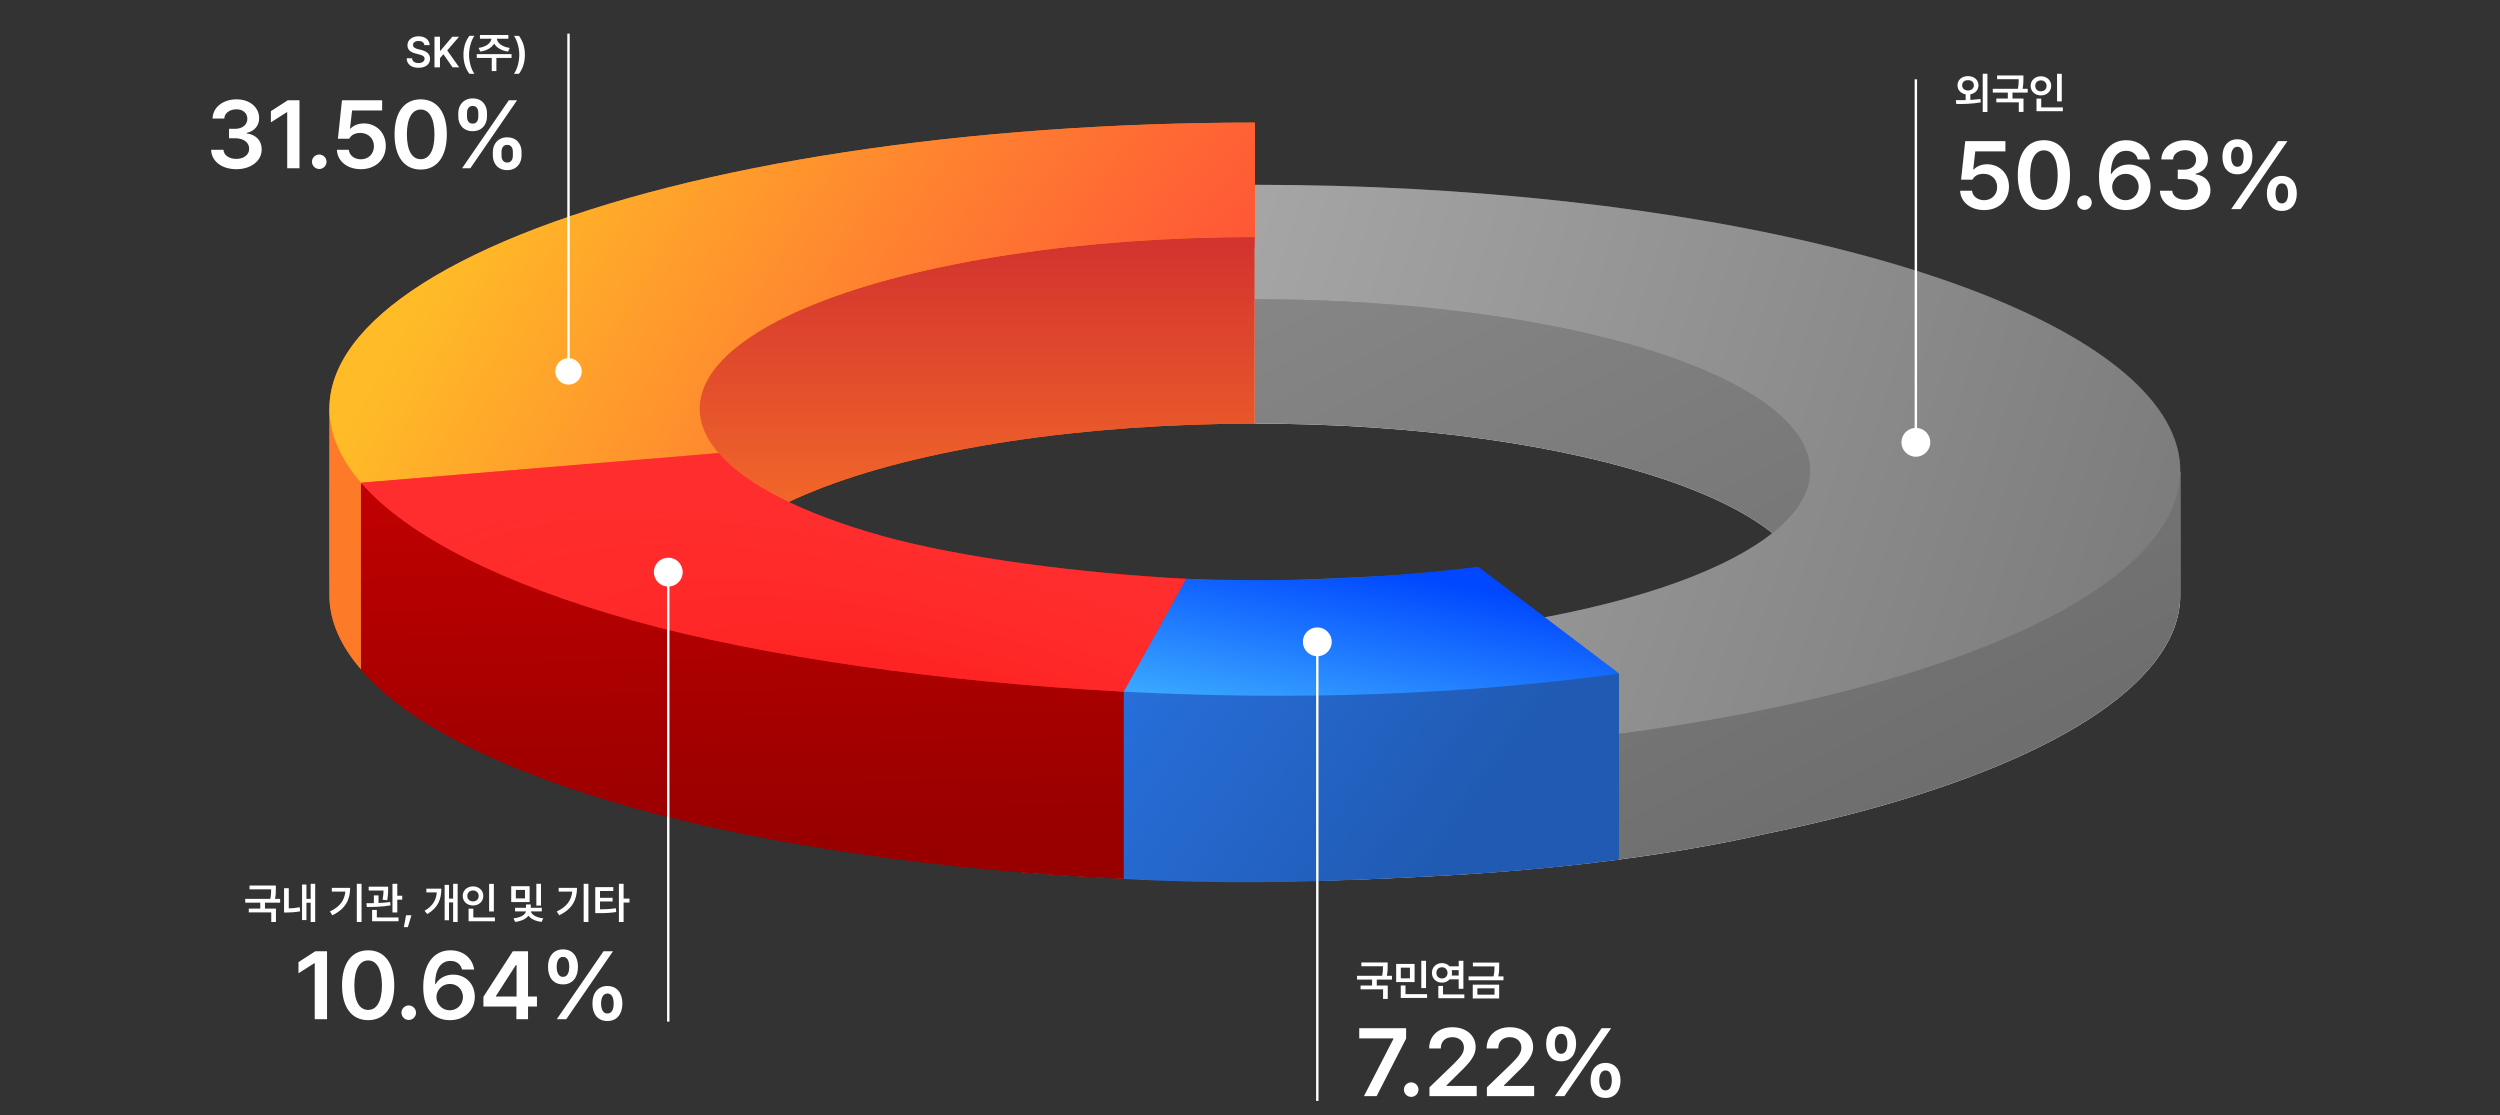 <svg width="1040" height="464" viewBox="0 0 1040 464" fill="none" xmlns="http://www.w3.org/2000/svg">
<rect x="0" y="0" width="1040" height="464" fill="#333333" stroke="none"/>
<path d="M150.156 278.435C141.662 268.636 137.284 258.574 137.048 248.494C136.94 243.89 137.047 170.014 137.047 170.014L144.435 172.668C155.956 154.764 180.645 137.919 216.593 123.436C252.541 108.953 298.784 97.221 351.746 89.147C404.707 81.073 462.967 76.873 522.018 76.873V176.224C486.588 176.224 451.632 178.743 419.855 183.588C388.078 188.432 360.332 195.472 338.763 204.161C317.194 212.851 302.381 222.958 295.468 233.701C288.556 244.443 289.731 255.534 298.901 266.114L150.156 278.435Z" fill="#ED5900"/>
<path d="M150.156 278.435C141.662 268.636 137.284 258.574 137.048 248.494C136.94 243.89 137.047 170.014 137.047 170.014L144.435 172.668C155.956 154.764 180.645 137.919 216.593 123.436C252.541 108.953 298.784 97.221 351.746 89.147C404.707 81.073 462.967 76.873 522.018 76.873V176.224C486.588 176.224 451.632 178.743 419.855 183.588C388.078 188.432 360.332 195.472 338.763 204.161C317.194 212.851 302.381 222.958 295.468 233.701C288.556 244.443 289.731 255.534 298.901 266.114L150.156 278.435Z" fill="#FD7A28"/>
<path d="M522.021 94.121C462.969 94.121 404.71 98.321 351.748 106.395C331.002 109.558 311.286 113.282 292.816 117.513L288.5 156.646V233.7H295.471C302.383 222.958 317.197 212.851 338.765 204.161C360.334 195.471 388.08 188.432 419.857 183.587C451.634 178.743 486.59 176.223 522.021 176.223V94.121Z" fill="url(#paint0_linear_1_5904)"/>
<path d="M522.015 102.745C576.815 102.745 630.984 106.362 680.899 113.354C730.814 120.345 775.326 130.551 811.458 143.288C847.591 156.025 874.511 170.999 890.418 187.211C901.165 198.163 906.972 196.317 906.972 196.317C906.972 196.317 906.999 247.919 906.985 248.494C906.87 253.389 905.778 258.289 903.702 263.166C896.549 279.962 877.879 296.092 848.941 310.479C820.003 324.865 781.463 337.176 735.899 346.588C689.499 357.156 638.499 362.65 584.727 365.055C530.659 367.815 475.308 366.974 422.375 362.59V310.844L462.231 290.734C493.991 293.365 527.201 293.869 559.642 292.213C592.083 290.557 623.007 286.78 650.345 281.133C677.684 275.485 700.808 268.099 718.171 259.467C735.534 250.835 746.735 284.278 751.027 274.2C755.319 264.123 752.601 236.63 743.057 226.903C733.512 217.176 717.361 208.191 695.681 200.549C674.002 192.906 647.295 186.783 617.346 182.588C587.396 178.393 554.895 176.223 522.015 176.223V102.745Z" fill="white"/>
<path d="M522.015 102.745C576.815 102.745 630.984 106.362 680.899 113.354C730.814 120.345 775.326 130.551 811.458 143.288C847.591 156.025 874.511 170.999 890.418 187.211C901.165 198.163 906.972 196.317 906.972 196.317C906.972 196.317 906.999 247.919 906.985 248.494C906.87 253.389 905.778 258.289 903.702 263.166C896.549 279.962 877.879 296.092 848.941 310.479C820.003 324.865 781.463 337.176 735.899 346.588C689.499 357.156 638.499 362.65 584.727 365.055C530.659 367.815 475.308 366.974 422.375 362.59V310.844L462.231 290.734C493.991 293.365 527.201 293.869 559.642 292.213C592.083 290.557 623.007 286.78 650.345 281.133C677.684 275.485 700.808 268.099 718.171 259.467C735.534 250.835 746.735 284.278 751.027 274.2C755.319 264.123 752.601 236.63 743.057 226.903C733.512 217.176 717.361 208.191 695.681 200.549C674.002 192.906 647.295 186.783 617.346 182.588C587.396 178.393 554.895 176.223 522.015 176.223V102.745Z" fill="url(#paint1_linear_1_5904)" style="mix-blend-mode:multiply"/>
<path d="M262.985 335.969C208.411 320.624 169.248 300.754 150.156 278.726L150.156 201.173L298.902 188.853C310.357 202.07 333.855 213.991 366.599 223.198C399.344 232.405 449.955 238.51 493.601 240.786L493.601 318.339L467.999 365.646C394.499 362.649 317.558 351.314 262.985 335.969Z" fill="#BE0000"/>
<path d="M262.985 335.969C208.411 320.624 169.248 300.754 150.156 278.726L150.156 201.173L298.902 188.853C310.357 202.07 333.855 213.991 366.599 223.198C399.344 232.405 449.955 238.51 493.601 240.786L493.601 318.339L467.999 365.646C394.499 362.649 317.558 351.314 262.985 335.969Z" fill="url(#paint2_linear_1_5904)" fill-opacity="0.2"/>
<path d="M522.019 76.873C611.177 76.873 697.572 86.44 766.453 103.94C835.334 121.44 882.432 145.789 899.705 172.829C916.979 199.869 903.357 227.925 861.166 252.206C818.975 276.487 750.83 295.488 668.365 305.966L609.827 261.934C659.306 255.648 700.193 244.247 725.507 229.678C750.822 215.11 758.995 198.276 748.631 182.052C738.267 165.828 710.008 151.219 668.679 140.719C627.351 130.219 575.514 124.479 522.019 124.479V76.873Z" fill="#616161"/>
<path d="M522.019 76.873C611.177 76.873 697.572 86.44 766.453 103.94C835.334 121.44 882.432 145.789 899.705 172.829C916.979 199.869 903.357 227.925 861.166 252.206C818.975 276.487 750.83 295.488 668.365 305.966L609.827 261.934C659.306 255.648 700.193 244.247 725.507 229.678C750.822 215.11 758.995 198.276 748.631 182.052C738.267 165.828 710.008 151.219 668.679 140.719C627.351 130.219 575.514 124.479 522.019 124.479V76.873Z" fill="url(#paint3_radial_1_5904)" fill-opacity="0.6" style="mix-blend-mode:lighten"/>
<path d="M150.157 200.817C134.873 183.184 132.916 164.7 144.436 146.795C155.957 128.891 180.646 112.046 216.594 97.563C252.542 83.08 298.785 71.348 351.747 63.274C404.708 55.2 462.968 51 522.019 51V98.606C486.589 98.606 451.633 101.125 419.856 105.97C388.079 110.814 360.333 117.853 338.764 126.543C317.195 135.233 302.382 145.34 295.469 156.083C288.557 166.825 289.732 177.916 298.902 188.495L150.157 200.817Z" fill="#EE7609"/>
<path d="M150.157 200.817C134.873 183.184 132.916 164.7 144.436 146.795C155.957 128.891 180.646 112.046 216.594 97.563C252.542 83.08 298.785 71.348 351.747 63.274C404.708 55.2 462.968 51 522.019 51V98.606C486.589 98.606 451.633 101.125 419.856 105.97C388.079 110.814 360.333 117.853 338.764 126.543C317.195 135.233 302.382 145.34 295.469 156.083C288.557 166.825 289.732 177.916 298.902 188.495L150.157 200.817Z" fill="url(#paint4_radial_1_5904)"/>
<path d="M673.5 357.593V280.242L614.871 236.052C588.001 239.288 578.501 239.469 557.296 240.483C532.716 241.658 517.732 242.063 493.5 240.787L467.5 287.734V365.646C507.849 367.767 539.772 367.211 580.698 365.255C614.5 363.639 638 362.15 673.5 357.593Z" fill="#2E81FF"/>
<path d="M673.5 357.593V280.242L614.871 236.052C588.001 239.288 578.501 239.469 557.296 240.483C532.716 241.658 517.732 242.063 493.5 240.787L467.5 287.734V365.646C507.849 367.767 539.772 367.211 580.698 365.255C614.5 363.639 638 362.15 673.5 357.593Z" fill="url(#paint5_linear_1_5904)" fill-opacity="0.3"/>
<path d="M150.154 200.814C169.246 222.843 208.409 242.712 262.983 258.057C317.556 273.402 394.756 283.941 467.499 287.734L493.499 240.787C449.853 238.511 399.342 232.047 366.597 222.84C333.853 213.633 310.355 201.711 298.9 188.494L150.154 200.814Z" fill="#FF2D2D"/>
<path d="M150.154 200.814C169.246 222.843 208.409 242.712 262.983 258.057C317.556 273.402 394.756 283.941 467.499 287.734L493.499 240.787C449.853 238.511 399.342 232.047 366.597 222.84C333.853 213.633 310.355 201.711 298.9 188.494L150.154 200.814Z" fill="url(#paint6_radial_1_5904)"/>
<path d="M673.5 280.242C607 289.232 538.471 291.433 467.5 287.734L493.5 240.786C536 242.285 574 240.786 615 235.792L673.5 280.242Z" fill="url(#paint7_linear_1_5904)"/>
<circle cx="236.5" cy="154.5" r="5.5" fill="white"/>
<line x1="236.5" y1="14" x2="236.5" y2="155" stroke="white"/>
<path d="M176.533 18.77C176.421 17.676 175.507 17.042 174.128 17.042C172.679 17.042 171.815 17.744 171.815 18.708C171.803 19.771 172.934 20.218 173.985 20.467L175.178 20.765C177.08 21.213 178.914 22.213 178.914 24.426C178.914 26.664 177.142 28.193 174.09 28.193C171.132 28.193 169.255 26.776 169.155 24.252H171.405C171.505 25.582 172.63 26.235 174.072 26.235C175.582 26.235 176.62 25.501 176.626 24.407C176.62 23.419 175.7 22.99 174.333 22.636L172.884 22.263C170.79 21.729 169.491 20.672 169.497 18.845C169.485 16.595 171.486 15.097 174.159 15.097C176.862 15.097 178.696 16.619 178.739 18.77H176.533ZM180.746 28V15.271H183.027V21.132H183.195L188.174 15.271H190.977L186.042 20.983L191.014 28H188.255L184.451 22.53L183.027 24.209V28H180.746ZM192.799 22.804C192.799 19.702 193.626 17.117 195.261 14.904H197.362C196.106 16.545 195.124 19.858 195.124 22.804C195.124 25.756 196.106 29.063 197.362 30.704H195.261C193.626 28.491 192.799 25.912 192.799 22.804ZM212.805 22.53V24.109H206.496V29.554H204.563V24.109H198.329V22.53H212.805ZM199.088 19.932C202.201 19.528 204.29 17.856 204.445 16.11H199.653V14.568H211.475V16.11H206.701C206.832 17.856 208.914 19.528 212.065 19.932L211.344 21.468C208.647 21.076 206.534 19.839 205.57 18.117C204.594 19.839 202.5 21.076 199.821 21.468L199.088 19.932ZM218.352 22.81C218.352 25.912 217.525 28.497 215.891 30.71H213.79C215.045 29.069 216.027 25.756 216.027 22.81C216.027 19.858 215.045 16.551 213.79 14.91H215.891C217.525 17.123 218.352 19.702 218.352 22.81ZM98.312 70.387C92.276 70.387 87.966 67.099 87.828 62.32H92.966C93.091 64.613 95.356 66.105 98.298 66.105C101.42 66.105 103.671 64.392 103.657 61.892C103.671 59.337 101.475 57.514 97.787 57.514H95.273V53.591H97.787C100.798 53.591 102.897 51.92 102.897 49.447C102.897 47.072 101.102 45.47 98.367 45.47C95.688 45.47 93.395 46.961 93.298 49.323H88.422C88.533 44.586 92.842 41.326 98.395 41.326C104.113 41.326 107.828 44.834 107.801 49.157C107.828 52.348 105.729 54.627 102.621 55.276V55.497C106.627 56.036 108.892 58.591 108.864 62.155C108.892 66.92 104.431 70.387 98.312 70.387ZM124.587 41.713V70H119.476V46.671H119.311L112.695 50.898V46.243L119.711 41.713H124.587ZM132.814 70.304C131.142 70.304 129.761 68.95 129.789 67.279C129.761 65.621 131.142 64.282 132.814 64.282C134.443 64.282 135.825 65.621 135.838 67.279C135.825 68.95 134.443 70.304 132.814 70.304ZM150.119 70.387C144.484 70.387 140.313 67.017 140.161 62.32H145.106C145.285 64.627 147.454 66.271 150.119 66.271C153.296 66.271 155.561 63.992 155.561 60.843C155.561 57.624 153.227 55.331 149.968 55.304C147.771 55.29 146.169 56.063 145.271 57.721H140.575L142.26 41.713H158.973V45.967H146.459L145.603 53.481H145.851C146.956 52.238 149.014 51.34 151.349 51.34C156.597 51.34 160.492 55.262 160.492 60.704C160.492 66.354 156.238 70.387 150.119 70.387ZM175.007 70.539C168.184 70.525 164.124 65.152 164.137 55.884C164.137 46.644 168.226 41.326 175.007 41.326C181.775 41.326 185.878 46.657 185.878 55.884C185.864 65.18 181.817 70.539 175.007 70.539ZM169.262 55.884C169.262 62.68 171.458 66.229 175.007 66.229C178.543 66.229 180.74 62.68 180.74 55.884C180.726 49.13 178.53 45.566 175.007 45.566C171.472 45.566 169.275 49.13 169.262 55.884ZM205.023 63.204C205.023 59.917 207.164 57.127 211.004 57.127C214.899 57.127 216.97 59.903 216.97 63.204V64.696C216.97 67.983 214.843 70.773 211.004 70.773C207.109 70.773 205.023 67.983 205.023 64.696V63.204ZM190.644 48.508V47.017C190.644 43.715 192.827 40.939 196.625 40.939C200.534 40.939 202.592 43.715 202.592 47.017V48.508C202.592 51.809 200.479 54.572 196.625 54.572C192.744 54.572 190.644 51.796 190.644 48.508ZM192.219 70L211.667 41.713H215.106L195.658 70H192.219ZM194.277 48.508C194.277 49.972 194.871 51.437 196.625 51.437C198.407 51.437 198.973 49.972 198.973 48.508V47.017C198.973 45.553 198.462 44.075 196.625 44.075C194.885 44.075 194.277 45.566 194.277 47.017V48.508ZM208.628 64.696C208.628 66.146 209.208 67.624 211.004 67.624C212.771 67.624 213.352 66.16 213.352 64.696V63.204C213.352 61.74 212.827 60.262 211.004 60.262C209.249 60.262 208.628 61.74 208.628 63.204V64.696Z" fill="white"/>
<path d="M114.758 368.395V369.607C114.767 370.785 114.767 372.156 114.415 373.932H116.533V375.514H110.223V377.992H114.793V383.564H112.842V379.557H103.49V377.992H108.272V375.514H102.014V373.932H112.455C112.772 372.297 112.807 371.058 112.807 369.959H103.807V368.395H114.758ZM131.121 367.674V383.564H129.24V375.531H127.482V382.756H125.654V367.973H127.482V373.932H129.24V367.674H131.121ZM118.166 379.609V369.502H120.135V377.887C121.506 377.86 123 377.737 124.67 377.412L124.863 379.117C122.719 379.495 120.899 379.609 119.221 379.609H118.166ZM150.4 367.674V383.564H148.431V367.674H150.4ZM137.234 379.188C141.4 377.21 143.316 374.521 143.668 370.908H138.043V369.361H145.654C145.654 374.09 143.817 378.106 138.254 380.752L137.234 379.188ZM161.472 368.852V369.801C161.455 370.882 161.455 372.464 161.085 374.477L159.152 374.301C159.468 372.666 159.53 371.444 159.547 370.469H153.369V368.852H161.472ZM152.419 375.742C153.36 375.733 154.414 375.725 155.531 375.707V372.473H157.464V375.646C159.108 375.575 160.795 375.452 162.333 375.232L162.439 376.639C159.134 377.236 155.381 377.298 152.595 377.307L152.419 375.742ZM154.792 383.248V378.52H156.761V381.666H165.779V383.248H154.792ZM163.265 379.574V367.674H165.269V372.631H167.326V374.266H165.269V379.574H163.265ZM171.156 380.752L169.679 385.674H168.009L168.923 380.752H171.156ZM190.382 367.674V383.564H188.501V375.408H186.796V382.826H184.968V368.096H186.796V373.826H188.501V367.674H190.382ZM176.618 378.889C180.002 376.938 181.435 374.424 181.716 371.242H177.356V369.678H183.614C183.614 373.976 182.261 377.667 177.743 380.242L176.618 378.889ZM205.444 367.691V379.17H203.475V367.691H205.444ZM192.489 372.701C192.489 370.39 194.361 368.737 196.778 368.729C199.195 368.737 201.058 370.39 201.05 372.701C201.058 375.048 199.195 376.691 196.778 376.691C194.361 376.691 192.489 375.048 192.489 372.701ZM194.405 372.701C194.396 374.107 195.416 374.986 196.778 374.986C198.105 374.986 199.134 374.107 199.134 372.701C199.134 371.33 198.105 370.434 196.778 370.434C195.416 370.434 194.396 371.33 194.405 372.701ZM194.932 383.248V378.01H196.901V381.666H205.884V383.248H194.932ZM220.329 368.658V375.268H212.665V368.658H220.329ZM213.614 382.018C216.664 381.754 218.615 380.4 218.791 379.135H214.264V377.658H218.834V376.27H220.803V377.658H225.391V379.135H220.856C221.032 380.365 222.948 381.71 225.989 382.018L225.321 383.512C222.746 383.239 220.794 382.229 219.828 380.91C218.852 382.246 216.874 383.23 214.282 383.512L213.614 382.018ZM214.598 373.738H218.395V370.205H214.598V373.738ZM223.124 376.727V367.674H225.057V376.727H223.124ZM244.776 367.674V383.564H242.807V367.674H244.776ZM231.61 379.188C235.776 377.21 237.692 374.521 238.043 370.908H232.418V369.361H240.029C240.029 374.09 238.193 378.106 232.629 380.752L231.61 379.188ZM255.127 369.045V370.645H249.607V373.475H254.846V375.021H249.607V378.291C252.051 378.282 253.967 378.177 256.182 377.816L256.357 379.398C253.923 379.794 251.778 379.873 248.939 379.873H247.621V369.045H255.127ZM257.465 383.564V367.674H259.416V373.826H261.859V375.461H259.416V383.564H257.465ZM136.047 395.719V424H130.93V400.68H130.773L124.172 404.898V400.25L131.164 395.719H136.047ZM153.152 424.391C146.335 424.391 142.273 419.117 142.292 409.859C142.273 400.641 146.374 395.328 153.152 395.328C159.929 395.328 164.011 400.641 164.011 409.859C164.011 419.137 159.948 424.391 153.152 424.391ZM147.409 409.859C147.409 416.656 149.597 420.113 153.152 420.133C156.687 420.113 158.894 416.656 158.894 409.859C158.874 403.121 156.687 399.566 153.152 399.547C149.616 399.566 147.429 403.121 147.409 409.859ZM170.061 424.312C168.381 424.312 166.995 422.945 167.014 421.266C166.995 419.625 168.381 418.277 170.061 418.258C171.682 418.277 173.069 419.625 173.069 421.266C173.069 422.945 171.682 424.312 170.061 424.312ZM187.088 424.391C181.56 424.352 176.052 421.07 176.072 410.641C176.072 400.973 180.466 395.328 187.4 395.328C192.849 395.328 196.599 398.746 197.244 403.336H192.205C191.697 401.168 189.978 399.723 187.4 399.742C183.298 399.723 181.013 403.355 180.994 409.312H181.267C182.713 406.871 185.427 405.426 188.533 405.445C193.611 405.426 197.537 409.273 197.517 414.625C197.537 420.25 193.338 424.43 187.088 424.391ZM181.541 414.781C181.58 417.73 183.884 420.27 187.088 420.289C190.232 420.27 192.576 417.848 192.595 414.742C192.576 411.734 190.31 409.312 187.166 409.312C183.982 409.312 181.58 411.832 181.541 414.781ZM201.106 418.727V414.664L213.333 395.719H219.661V414.547H223.372V418.727H219.661V424H214.817V418.727H201.106ZM206.302 414.547H214.895V401.5H214.583L206.302 414.352V414.547ZM234.188 409.508C230.164 409.527 227.957 406.539 227.977 402.203C227.957 397.906 230.262 394.938 234.188 394.938C238.27 394.938 240.418 397.906 240.438 402.203C240.418 406.578 238.191 409.527 234.188 409.508ZM231.57 402.203C231.59 404.742 232.469 406.383 234.188 406.383C235.965 406.383 236.805 404.742 236.805 402.203C236.805 399.742 236.023 398.043 234.188 398.062C232.469 398.062 231.59 399.762 231.57 402.203ZM231.609 424L251.062 395.719H255.008L235.555 424H231.609ZM246.453 417.477C246.434 413.16 248.738 410.172 252.664 410.172C256.727 410.172 258.895 413.16 258.914 417.477C258.895 421.812 256.668 424.762 252.664 424.742C248.641 424.762 246.434 421.773 246.453 417.477ZM250.047 417.477C250.066 419.977 250.945 421.637 252.664 421.617C254.441 421.637 255.281 419.977 255.281 417.477C255.281 414.977 254.5 413.277 252.664 413.297C250.945 413.316 250.066 414.996 250.047 417.477Z" fill="white"/>
<path d="M278 237L278 425" stroke="white"/>
<ellipse cx="278" cy="238" rx="6" ry="6" transform="rotate(-180 278 238)" fill="white"/>
<path d="M797 33L797 183" stroke="white"/>
<circle cx="797" cy="184" r="6" fill="white"/>
<path d="M818.678 31.658C821.2 31.658 823.037 33.231 823.055 35.49C823.037 37.441 821.666 38.883 819.662 39.234V41.555C821.077 41.484 822.51 41.361 823.863 41.168L824.021 42.574C820.462 43.251 816.647 43.277 813.844 43.277L813.598 41.678C814.811 41.678 816.226 41.678 817.711 41.634V39.243C815.716 38.892 814.31 37.45 814.318 35.49C814.31 33.231 816.182 31.658 818.678 31.658ZM816.252 35.49C816.243 36.8 817.289 37.652 818.678 37.652C820.093 37.652 821.13 36.8 821.139 35.49C821.13 34.154 820.084 33.337 818.678 33.346C817.289 33.337 816.243 34.154 816.252 35.49ZM824.812 46.582V30.674H826.764V46.582H824.812ZM841.738 31.395V32.607C841.747 33.785 841.747 35.156 841.395 36.932H843.514V38.514H837.203V40.992H841.773V46.565H839.822V42.557H830.471V40.992H835.252V38.514H828.994V36.932H839.435C839.752 35.297 839.787 34.058 839.787 32.959H830.787V31.395H841.738ZM857.697 30.691V42.17H855.728V30.691H857.697ZM844.742 35.701C844.742 33.39 846.614 31.737 849.031 31.729C851.448 31.737 853.311 33.39 853.302 35.701C853.311 38.048 851.448 39.691 849.031 39.691C846.614 39.691 844.742 38.048 844.742 35.701ZM846.658 35.701C846.649 37.107 847.669 37.986 849.031 37.986C850.358 37.986 851.386 37.107 851.386 35.701C851.386 34.33 850.358 33.434 849.031 33.434C847.669 33.434 846.649 34.33 846.658 35.701ZM847.185 46.248V41.01H849.154V44.666H858.136V46.248H847.185ZM825.383 87.391C819.738 87.391 815.578 84.012 815.422 79.344H820.383C820.539 81.629 822.707 83.269 825.383 83.289C828.547 83.269 830.832 80.984 830.812 77.859C830.832 74.617 828.488 72.332 825.227 72.312C823.02 72.293 821.418 73.074 820.539 74.734H815.812L817.531 58.719H834.25V62.977H821.711L820.852 70.477H821.125C822.219 69.246 824.27 68.348 826.594 68.328C831.848 68.348 835.754 72.254 835.734 77.703C835.754 83.348 831.496 87.391 825.383 87.391ZM850.261 87.391C843.445 87.391 839.382 82.117 839.402 72.859C839.382 63.641 843.484 58.328 850.261 58.328C857.038 58.328 861.12 63.641 861.12 72.859C861.12 82.137 857.058 87.391 850.261 87.391ZM844.519 72.859C844.519 79.656 846.706 83.113 850.261 83.133C853.796 83.113 856.003 79.656 856.003 72.859C855.984 66.121 853.796 62.566 850.261 62.547C846.726 62.566 844.538 66.121 844.519 72.859ZM867.17 87.312C865.491 87.312 864.104 85.945 864.123 84.266C864.104 82.625 865.491 81.277 867.17 81.258C868.791 81.277 870.178 82.625 870.178 84.266C870.178 85.945 868.791 87.312 867.17 87.312ZM884.197 87.391C878.67 87.352 873.162 84.07 873.181 73.641C873.181 63.973 877.576 58.328 884.509 58.328C889.959 58.328 893.709 61.746 894.353 66.336H889.314C888.806 64.168 887.088 62.723 884.509 62.742C880.408 62.723 878.123 66.356 878.103 72.312H878.377C879.822 69.871 882.537 68.426 885.642 68.445C890.72 68.426 894.646 72.273 894.627 77.625C894.646 83.25 890.447 87.43 884.197 87.391ZM878.65 77.781C878.689 80.731 880.994 83.269 884.197 83.289C887.341 83.269 889.685 80.848 889.705 77.742C889.685 74.734 887.42 72.312 884.275 72.312C881.091 72.312 878.689 74.832 878.65 77.781ZM908.997 87.391C902.962 87.391 898.645 84.109 898.528 79.344H903.645C903.782 81.609 906.048 83.113 908.997 83.094C912.102 83.113 914.348 81.394 914.348 78.875C914.348 76.336 912.161 74.519 908.489 74.5H905.95V70.594H908.489C911.497 70.594 913.587 68.914 913.567 66.453C913.587 64.07 911.79 62.469 909.036 62.469C906.38 62.469 904.095 63.953 903.997 66.336H899.114C899.231 61.59 903.548 58.328 909.075 58.328C914.817 58.328 918.528 61.844 918.489 66.18C918.528 69.344 916.419 71.629 913.333 72.273V72.508C917.317 73.035 919.583 75.594 919.544 79.148C919.583 83.934 915.11 87.391 908.997 87.391ZM930.75 72.508C926.727 72.527 924.52 69.539 924.539 65.203C924.52 60.906 926.824 57.938 930.75 57.938C934.832 57.938 936.98 60.906 937 65.203C936.98 69.578 934.754 72.527 930.75 72.508ZM928.133 65.203C928.152 67.742 929.031 69.383 930.75 69.383C932.527 69.383 933.367 67.742 933.367 65.203C933.367 62.742 932.586 61.043 930.75 61.062C929.031 61.062 928.152 62.762 928.133 65.203ZM928.172 87L947.625 58.719H951.57L932.117 87H928.172ZM943.016 80.477C942.996 76.16 945.301 73.172 949.227 73.172C953.289 73.172 955.457 76.16 955.477 80.477C955.457 84.812 953.23 87.762 949.227 87.742C945.203 87.762 942.996 84.773 943.016 80.477ZM946.609 80.477C946.629 82.977 947.508 84.637 949.227 84.617C951.004 84.637 951.844 82.977 951.844 80.477C951.844 77.977 951.062 76.277 949.227 76.297C947.508 76.316 946.629 77.996 946.609 80.477Z" fill="white"/>
<path d="M548 267L548 458" stroke="white"/>
<ellipse cx="548" cy="267" rx="6" ry="6" transform="rotate(-180 548 267)" fill="white"/>
<path d="M577.271 400.395V401.607C577.28 402.785 577.28 404.156 576.929 405.932H579.047V407.514H572.736V409.992H577.307V415.564H575.355V411.557H566.004V409.992H570.785V407.514H564.527V405.932H574.969C575.285 404.297 575.32 403.058 575.32 401.959H566.32V400.395H577.271ZM588.467 400.992V408.551H580.803V400.992H588.467ZM582.719 415.143V409.957H584.687V413.561H593.67V415.143H582.719ZM582.736 406.986H586.533V402.557H582.736V406.986ZM591.262 411.029V399.691H593.23V411.029H591.262ZM608.767 399.691V411.346H606.816V407.408H603.028C602.272 408.261 601.147 408.771 599.873 408.779C597.473 408.771 595.672 407.065 595.672 404.719C595.672 402.346 597.473 400.649 599.873 400.641C601.138 400.649 602.263 401.15 603.019 401.994H606.816V399.691H608.767ZM597.535 404.719C597.535 406.134 598.51 407.039 599.873 407.039C601.174 407.039 602.167 406.134 602.175 404.719C602.167 403.295 601.174 402.381 599.873 402.381C598.51 402.381 597.535 403.295 597.535 404.719ZM598.343 415.248V410.15H600.295V413.666H609.172V415.248H598.343ZM603.881 403.576C603.977 403.937 604.039 404.314 604.039 404.719C604.039 405.105 603.986 405.475 603.889 405.826H606.816V403.576H603.881ZM623.671 400.447V401.678C623.68 402.917 623.68 404.323 623.285 406.195H625.447V407.777H610.927V406.195H621.307C621.685 404.473 621.72 403.172 621.72 402.012H612.72V400.447H623.671ZM612.667 415.371V409.623H623.654V415.371H612.667ZM614.584 413.789H621.72V411.152H614.584V413.789ZM567.398 456L579.664 432.172V431.977H565.445V427.719H584.938V432.055L572.672 456H567.398ZM587.081 456.312C585.402 456.312 584.015 454.945 584.034 453.266C584.015 451.625 585.402 450.277 587.081 450.258C588.702 450.277 590.089 451.625 590.089 453.266C590.089 454.945 588.702 456.312 587.081 456.312ZM594.655 456V452.328L604.655 442.68C607.506 439.828 608.991 438.148 608.991 435.766C608.991 433.129 606.901 431.469 604.147 431.469C601.237 431.469 599.362 433.285 599.381 436.156H594.538C594.518 430.805 598.541 427.328 604.186 427.328C609.967 427.328 613.854 430.785 613.873 435.531C613.854 438.715 612.33 441.293 606.764 446.547L601.725 451.547V451.742H614.303V456H594.655ZM618.556 456V452.328L628.556 442.68C631.408 439.828 632.892 438.148 632.892 435.766C632.892 433.129 630.802 431.469 628.048 431.469C625.138 431.469 623.263 433.285 623.283 436.156H618.439C618.42 430.805 622.443 427.328 628.088 427.328C633.869 427.328 637.755 430.785 637.775 435.531C637.755 438.715 636.232 441.293 630.666 446.547L625.627 451.547V451.742H638.205V456H618.556ZM649.411 441.508C645.387 441.527 643.18 438.539 643.2 434.203C643.18 429.906 645.485 426.938 649.411 426.938C653.493 426.938 655.641 429.906 655.661 434.203C655.641 438.578 653.415 441.527 649.411 441.508ZM646.794 434.203C646.813 436.742 647.692 438.383 649.411 438.383C651.188 438.383 652.028 436.742 652.028 434.203C652.028 431.742 651.247 430.043 649.411 430.062C647.692 430.062 646.813 431.762 646.794 434.203ZM646.833 456L666.286 427.719H670.231L650.778 456H646.833ZM661.677 449.477C661.657 445.16 663.962 442.172 667.887 442.172C671.95 442.172 674.118 445.16 674.137 449.477C674.118 453.812 671.891 456.762 667.887 456.742C663.864 456.762 661.657 453.773 661.677 449.477ZM665.27 449.477C665.29 451.977 666.169 453.637 667.887 453.617C669.665 453.637 670.505 451.977 670.505 449.477C670.505 446.977 669.723 445.277 667.887 445.297C666.169 445.316 665.29 446.996 665.27 449.477Z" fill="white"/>
<defs>
<linearGradient id="paint0_linear_1_5904" x1="405.26" y1="102.745" x2="405.26" y2="250.949" gradientUnits="userSpaceOnUse">
<stop stop-color="#D3342E"/>
<stop offset="1" stop-color="#D3342E" stop-opacity="0"/>
</linearGradient>
<linearGradient id="paint1_linear_1_5904" x1="528.04" y1="58.762" x2="711.43" y2="418.634" gradientUnits="userSpaceOnUse">
<stop stop-color="#8A8A8A"/>
<stop offset="1" stop-color="#6B6B6B"/>
</linearGradient>
<linearGradient id="paint2_linear_1_5904" x1="238.5" y1="350.663" x2="236.006" y2="210.32" gradientUnits="userSpaceOnUse">
<stop/>
<stop offset="1" stop-opacity="0"/>
</linearGradient>
<radialGradient id="paint3_radial_1_5904" cx="0" cy="0" r="1" gradientUnits="userSpaceOnUse" gradientTransform="translate(308.347 32.027) rotate(17.925) scale(648.699 2090.55)">
<stop offset="0.169" stop-color="#E5E5E5"/>
<stop offset="1" stop-color="#8A8A8A"/>
</radialGradient>
<radialGradient id="paint4_radial_1_5904" cx="0" cy="0" r="1" gradientUnits="userSpaceOnUse" gradientTransform="translate(501.28 217.015) rotate(-148.584) scale(329.249 1061.42)">
<stop offset="0.14" stop-color="#FF5437"/>
<stop offset="1" stop-color="#FFBC27"/>
</radialGradient>
<linearGradient id="paint5_linear_1_5904" x1="578.109" y1="387.774" x2="345.179" y2="226.296" gradientUnits="userSpaceOnUse">
<stop/>
<stop offset="1" stop-opacity="0"/>
</linearGradient>
<radialGradient id="paint6_radial_1_5904" cx="0" cy="0" r="1" gradientUnits="userSpaceOnUse" gradientTransform="translate(401.902 310.588) rotate(-73.774) scale(122.155 395.017)">
<stop stop-color="#FF1A1A"/>
<stop offset="1" stop-color="#FF3838" stop-opacity="0"/>
</radialGradient>
<linearGradient id="paint7_linear_1_5904" x1="465.888" y1="215.29" x2="449.697" y2="298.566" gradientUnits="userSpaceOnUse">
<stop stop-color="#0047FF"/>
<stop offset="1" stop-color="#46BCFF"/>
</linearGradient>
</defs>
</svg>
